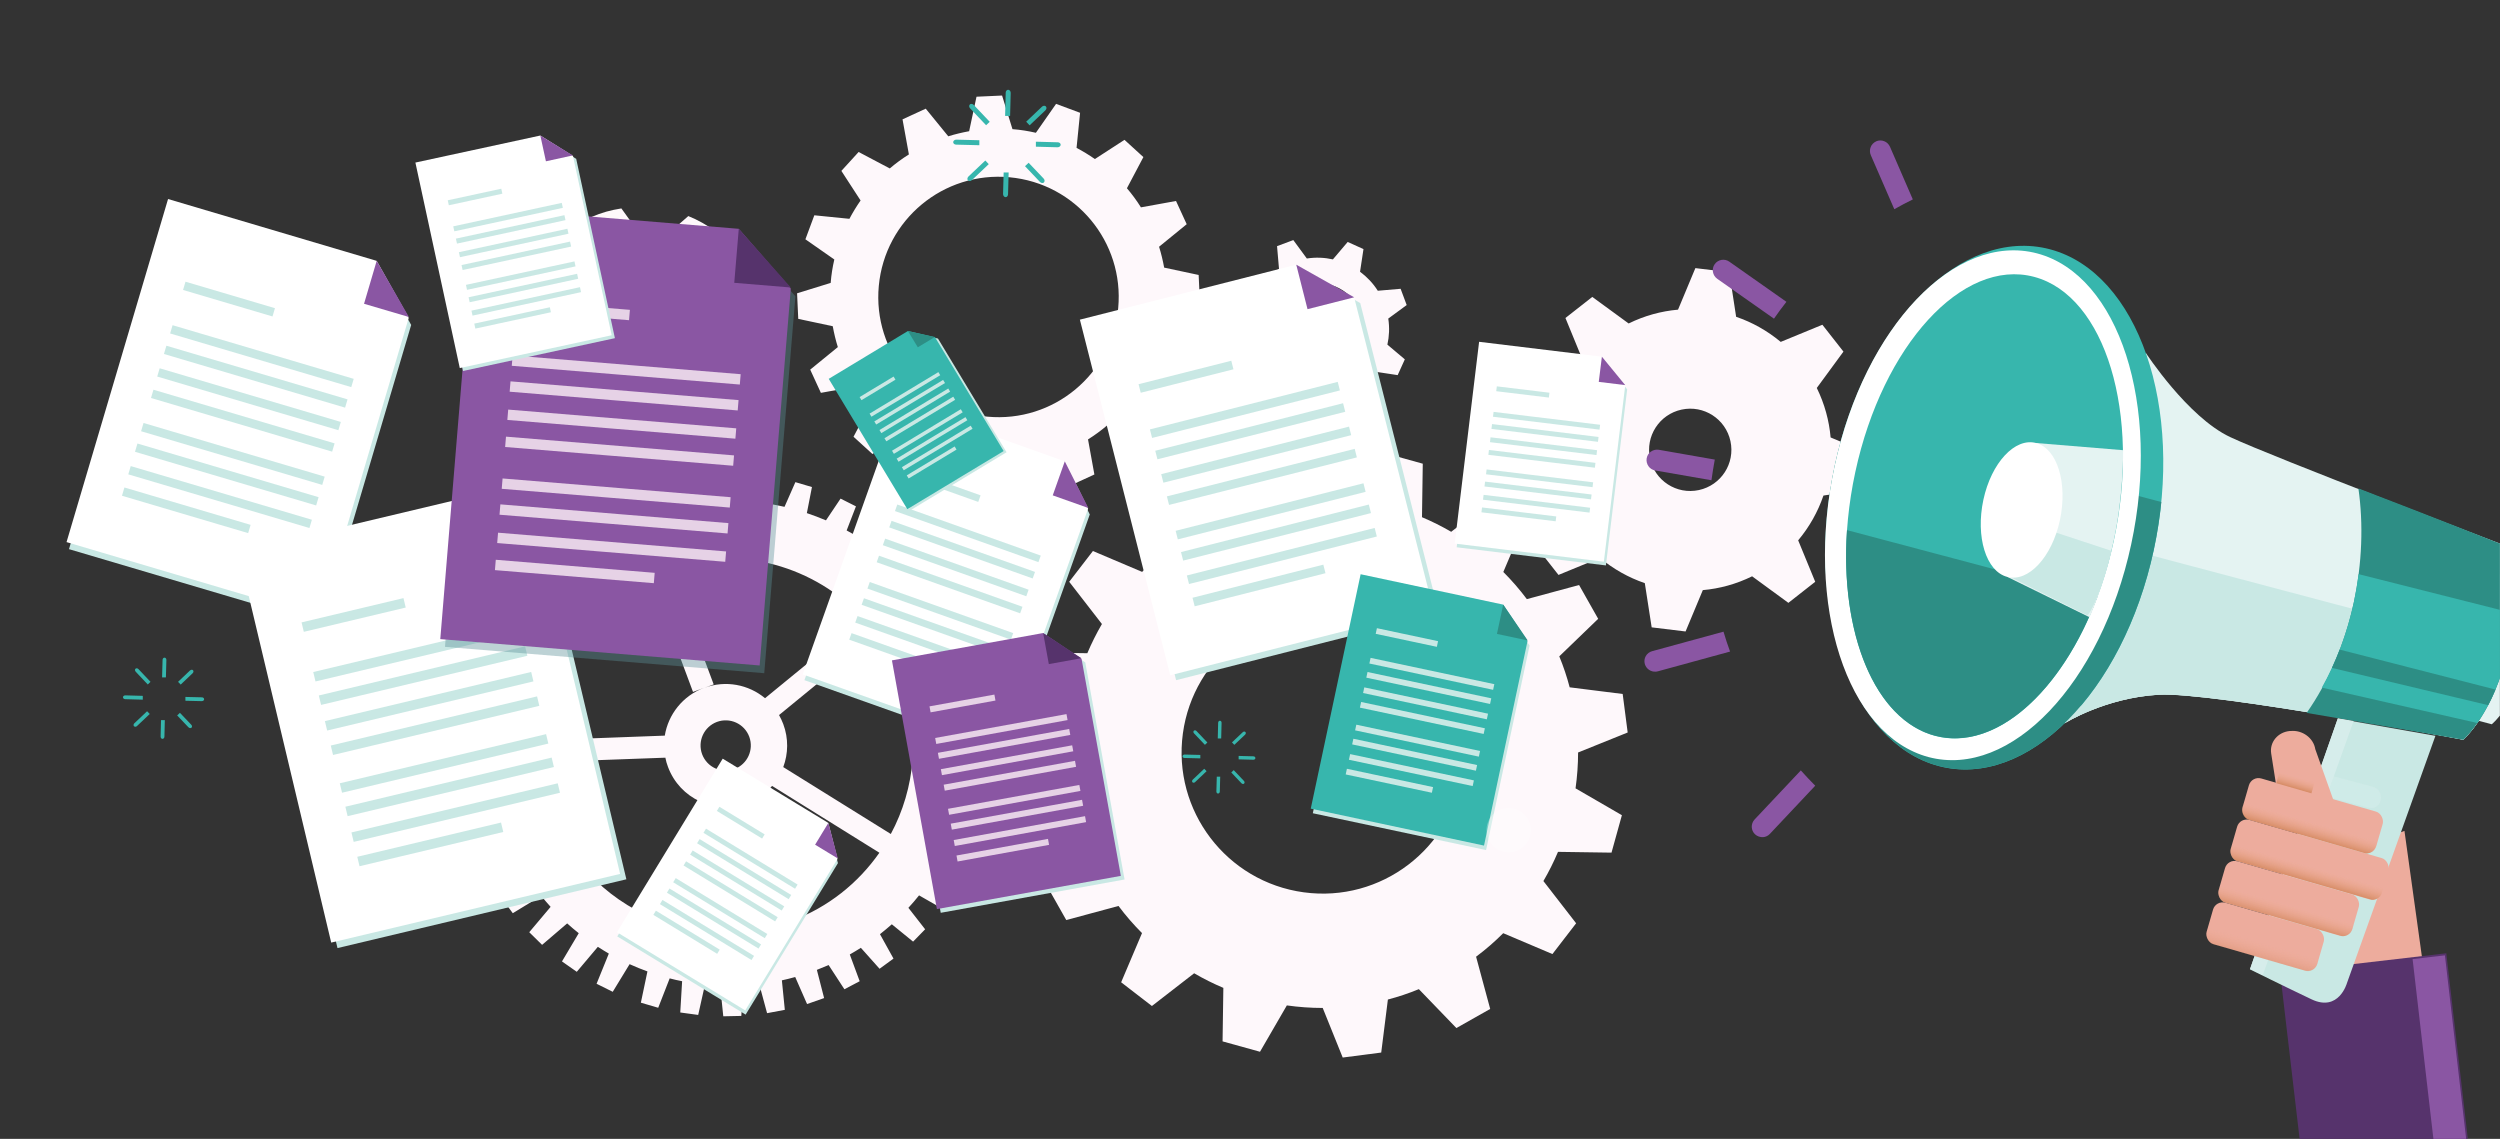 <svg xmlns="http://www.w3.org/2000/svg" xmlns:xlink="http://www.w3.org/1999/xlink" viewBox="0 0 2551.2 1162.2"><rect x="0" y="0" width="2551.2" height="1162.2" fill="#333333" stroke="none"/><defs><style>      .cls-1 {        fill: none;      }      .cls-2 {        fill: #e97e24;      }      .cls-3 {        fill: url(#Dégradé_sans_nom_7);      }      .cls-4 {        fill: url(#Dégradé_sans_nom_8);      }      .cls-5 {        fill: #5b8e97;        opacity: .4;      }      .cls-6 {        fill: #2d8e85;      }      .cls-7 {        fill: #edac9d;      }      .cls-8 {        fill: #d6edeb;      }      .cls-9 {        clip-path: url(#clippath-1);      }      .cls-10 {        clip-path: url(#clippath-3);      }      .cls-11 {        clip-path: url(#clippath-4);      }      .cls-12 {        clip-path: url(#clippath-2);      }      .cls-13 {        clip-path: url(#clippath-5);      }      .cls-14 {        fill: #8a56a3;      }      .cls-15 {        fill: #e6d2e6;      }      .cls-16 {        fill: #c9e8e4;      }      .cls-17 {        fill: #fff;      }      .cls-18 {        opacity: .6;      }      .cls-19 {        opacity: .5;      }      .cls-20 {        opacity: .3;      }      .cls-21 {        fill: #e4f3f2;      }      .cls-22 {        fill: #fef8fb;      }      .cls-23 {        fill: #d9eff2;      }      .cls-24 {        fill: url(#Dégradé_sans_nom_13);      }      .cls-25 {        fill: url(#Dégradé_sans_nom_10);      }      .cls-26 {        fill: url(#Dégradé_sans_nom_12);      }      .cls-27 {        fill: url(#Dégradé_sans_nom_11);      }      .cls-28 {        fill: url(#Dégradé_sans_nom_35);      }      .cls-29 {        fill: #56336c;      }      .cls-30 {        fill: #37b6ad;      }      .cls-31 {        clip-path: url(#clippath);      }    </style><clipPath id="clippath"><rect class="cls-1" x="-.9" y="1.1" width="2552" height="1162.4"></rect></clipPath><linearGradient id="D&#xE9;grad&#xE9;_sans_nom_35" data-name="D&#xE9;grad&#xE9; sans nom 35" x1="-1945.2" y1="574.4" x2="-1945.2" y2="552.2" gradientTransform="translate(4274.5 347.7) rotate(0)" gradientUnits="userSpaceOnUse"><stop offset="0" stop-color="#bf6b2c"></stop><stop offset=".7" stop-color="#eca77b" stop-opacity="0"></stop></linearGradient><clipPath id="clippath-1"><path class="cls-1" d="M2362.7,764.5l23,64.6c1.8,11.4-20.1,17.8-32.3,19h-.9c-12.1,1.3-23.5-7.1-25.3-18.5l-9.5-60.7c-1.8-11.4,6.7-21.7,18.8-22.9h.9c12.1-1.3,23.5,7.1,25.3,18.5Z"></path></clipPath><linearGradient id="D&#xE9;grad&#xE9;_sans_nom_12" data-name="D&#xE9;grad&#xE9; sans nom 12" x1="3010.3" y1="4204.3" x2="3010.3" y2="4185.4" gradientTransform="translate(-653.7 -3381.2)" gradientUnits="userSpaceOnUse"><stop offset="0" stop-color="#bf6b2c" stop-opacity=".8"></stop><stop offset=".7" stop-color="#eca77b" stop-opacity="0"></stop></linearGradient><clipPath id="clippath-2"><rect class="cls-1" x="2287.8" y="811.7" width="142.1" height="44" rx="10.2" ry="10.2" transform="translate(324.5 -622.6) rotate(16.1)"></rect></clipPath><linearGradient id="D&#xE9;grad&#xE9;_sans_nom_11" data-name="D&#xE9;grad&#xE9; sans nom 11" x1="5594.7" y1="-421.5" x2="5594.7" y2="-443.5" gradientTransform="translate(-3193.8 1276.5)" gradientUnits="userSpaceOnUse"><stop offset="0" stop-color="#bf6b2c" stop-opacity=".8"></stop><stop offset=".7" stop-color="#eca77b" stop-opacity="0"></stop></linearGradient><clipPath id="clippath-3"><rect class="cls-1" x="2275.6" y="856.4" width="160.7" height="44" rx="10.2" ry="10.2" transform="translate(336.9 -620) rotate(16.1)"></rect></clipPath><linearGradient id="D&#xE9;grad&#xE9;_sans_nom_10" data-name="D&#xE9;grad&#xE9; sans nom 10" x1="5604.4" y1="-377.7" x2="5604.4" y2="-399.7" gradientTransform="translate(-3206.4 1277.5)" gradientUnits="userSpaceOnUse"><stop offset="0" stop-color="#bf6b2c" stop-opacity=".8"></stop><stop offset=".7" stop-color="#eca77b" stop-opacity="0"></stop></linearGradient><clipPath id="clippath-4"><rect class="cls-1" x="2263.7" y="896.1" width="142.1" height="44" rx="10.2" ry="10.2" transform="translate(347 -612.6) rotate(16.1)"></rect></clipPath><linearGradient id="D&#xE9;grad&#xE9;_sans_nom_8" data-name="D&#xE9;grad&#xE9; sans nom 8" x1="5595" y1="-333.7" x2="5595" y2="-355.7" gradientTransform="translate(-3218.2 1273.1)" gradientUnits="userSpaceOnUse"><stop offset="0" stop-color="#bf6b2c" stop-opacity=".8"></stop><stop offset=".7" stop-color="#eca77b" stop-opacity="0"></stop></linearGradient><clipPath id="clippath-5"><rect class="cls-1" x="2251.9" y="935.2" width="117.6" height="44" rx="10.2" ry="10.2" transform="translate(357 -604.4) rotate(16.1)"></rect></clipPath><linearGradient id="D&#xE9;grad&#xE9;_sans_nom_7" data-name="D&#xE9;grad&#xE9; sans nom 7" x1="5582.7" y1="-289.4" x2="5582.7" y2="-311.4" gradientTransform="translate(-3230.1 1268)" gradientUnits="userSpaceOnUse"><stop offset="0" stop-color="#bf6b2c" stop-opacity=".7"></stop><stop offset=".7" stop-color="#eca77b" stop-opacity="0"></stop></linearGradient><linearGradient id="D&#xE9;grad&#xE9;_sans_nom_13" data-name="D&#xE9;grad&#xE9; sans nom 13" x1="5568.6" y1="-465" x2="5568.6" y2="-482.3" gradientTransform="translate(-3181.4 1270.9)" gradientUnits="userSpaceOnUse"><stop offset="0" stop-color="#bf6b2c" stop-opacity=".5"></stop><stop offset=".7" stop-color="#eca77b" stop-opacity="0"></stop></linearGradient></defs><g><g id="Calque_1"><g class="cls-31"><g><path class="cls-22" d="M497.4,754.4l-33.7,3.4.4,18.4,34,2.1c.4,5.1,1,10.2,1.7,15.3l-32.9,8.9,3.4,18.1,34.1-3.4c1,4.2,2.1,8.3,3.4,12.5l-31.4,13.8,6.1,17.4,33.3-8.6c1.5,3.7,3,7.3,4.7,10.8l-28.9,18.2,8.6,16.3,31.5-13.3c2.1,3.6,4.3,7.1,6.5,10.5l-25.8,22.3,10.9,14.8,29-17.7c3.1,3.8,6.3,7.6,9.6,11.2l-21.8,25.9,13.1,12.9,25.6-21.9c3.8,3.5,7.8,6.8,11.8,10l-17.1,28.8,15.1,10.6,21.5-25.5c3.7,2.4,7.4,4.7,11.2,6.9l-12.5,30.8,16.5,8.2,17.2-28.2c6,2.7,12,5.2,18.2,7.4l-6.7,31.9,17.7,5.2,11.7-30c4.2,1.1,8.4,2.1,12.7,2.9l-1.9,31.9,18.3,2.5,6.9-30.9c5.1.5,10.3.9,15.5,1.1l3.2,31.2,18.4-.4,1.9-30.9c5.4-.3,10.9-.8,16.4-1.5l8,29.6,18.1-3.4-3-30.1c4.5-1,9.1-2.1,13.6-3.4l12.1,27.6,17.4-6.1-7.4-28.8c4.1-1.6,8-3.2,12-4.9l16.1,24.7,15.6-8.2-10.1-27.3c3.8-2.2,7.6-4.4,11.3-6.8l19.1,21.4,14.2-10.4-13.8-24.9c4.1-3.3,8.2-6.6,12.1-10.1l21.7,17.7,12.3-12.6-17.1-21.9c3.8-4.1,7.4-8.3,10.9-12.7l23.8,13.6,10.2-14.4-20-18.4c2.6-4,5.1-8,7.5-12.1l25.1,9.7,7.9-15.7-22.2-14.9c2.9-6.4,5.6-13,8-19.6l25.9,5,5-16.9-24-10.5c1.2-4.6,2.2-9.2,3.1-13.9l25.9,1.1,2.4-17.4-24.9-6.7c.5-5.5.9-11.1,1.1-16.7l25.4-3-.4-17.6-25.4-2.7c-.4-5.8-1-11.6-1.8-17.4l24.4-7-3.2-17.3-25.4,1.4c-1.1-4.8-2.4-9.6-3.8-14.3l23-10.6-5.8-16.6-24.8,5.2c-1.8-4.4-3.6-8.6-5.6-12.8l21.3-13.9-8.2-15.6-23.9,8.9c-2.5-4.2-5-8.2-7.7-12.2l19-16.9-10.4-14.2-22.4,12.4c-3.5-4.3-7.2-8.5-11-12.6l16.2-19.9-12.5-12.3-20.4,16c-4.4-3.8-8.8-7.5-13.4-11l13-22.6-14.4-10.2-17.9,19.5c-4.1-2.6-8.3-5-12.6-7.3l9.5-24.6-15.7-7.9-14.9,22.2c-6.4-2.7-12.9-5.2-19.5-7.4l5.2-26.6-16.9-5-11.1,25.2c-4.4-1-8.9-1.9-13.4-2.7l1.2-27.6-17.4-2.4-7.3,27.1c-5.2-.4-10.5-.6-15.8-.6l-3.3-28-17.6.4-3,28.6c-5.4.5-10.8,1.1-16.1,2l-8-27.8-17.3,3.2,1.7,29.5c-4.3,1.1-8.7,2.4-13,3.7l-12.3-26.9-16.6,5.8,6.2,29.5c-3.9,1.7-7.7,3.4-11.4,5.2l-16.1-25.6-16.3,8.6,11.9,28.2c-3.8,2.3-7.6,4.8-11.3,7.3l-20.2-23.3-14.8,10.9,16.3,26.7c-4,3.4-7.8,6.8-11.6,10.4l-24.1-20.3-12.9,13.1,20.8,24.3c-3.5,4.1-6.9,8.2-10.1,12.5l-27.7-16.5-10.6,15.1,24.9,21c-2.4,3.8-4.6,7.7-6.7,11.6l-30.3-12.3-8.2,16.5,28.2,17.3c-2.5,5.9-4.8,12-6.9,18.1l-32.6-6.9-5.2,17.7,31.3,12.2c-.9,4.1-1.8,8.2-2.5,12.3l-33.6-1.9-2.5,18.3,33,7.4c-.4,4.9-.7,9.8-.8,14.8ZM662.5,586.1l44.7,120,11.3-4.2c-21.9,8.2-36.6,27.3-40.1,48.8l-129.2,4.8c2-71.8,44.6-138.8,113.3-169.4ZM880.7,630.6l-100,81.9c-16.7-13.9-40.2-18.7-62.1-10.5l9.7-3.6-44.8-120.1c72-22.5,148.3-.2,197.2,52.4ZM716.5,769.7c-4.9-13.3,1.8-28,15.1-33,13.3-4.9,28,1.8,33,15.1,4.9,13.3-1.8,28-15.1,33-13.3,4.9-28-1.8-33-15.1ZM909.1,851.1l-109.8-68.3c5.1-13.7,5.5-29.2,0-43.9-1.2-3.2-2.7-6.3-4.3-9.2l99.9-81.8c10.1,13.8,18.5,29.3,24.8,46.2,20,53.6,14.4,110.4-10.7,157.1ZM698.6,947.4l37.1-124c8.8.7,17.9-.5,26.8-3.8,10.2-3.8,18.8-9.9,25.4-17.6l109.5,68.2c-21.5,30.8-52.2,55.7-90.1,69.8-36.1,13.5-73.7,15.3-108.7,7.4ZM550,777.9l129-4.7c.6,3.2,1.5,6.4,2.7,9.5,6,16.1,17.9,28.3,32.3,35l-36.9,123.5c-51.6-18.2-95.1-58.3-115.8-113.6-6.1-16.4-9.8-33-11.3-49.6Z"></path><path class="cls-22" d="M1272.4,347l-18.7,13.7,6.2,16.6,23.1-2c4.9,7.6,11.1,14.2,18.3,19.5l-3.5,22.9,16.1,7.3,15-17.8c8.5,1.9,17.4,2.2,26.5.9l13.8,18.8,16.6-6.2-2-23.2c7.6-4.9,14.2-11,19.4-18.2l23.1,3.5,7.3-16.1-17.8-15c1.9-8.5,2.3-17.5.9-26.6l18.8-13.8-6.2-16.6-23.3,2c-4.8-7.6-11-14.1-18.1-19.4l3.5-23.1-16.1-7.3-15.1,17.8c-8.5-1.9-17.5-2.3-26.6-.9l-13.8-18.8-16.6,6.2,2,23.2c-7.6,4.9-14.2,11-19.4,18.2l-23-3.5-7.3,16.1,17.8,15c-1.9,8.5-2.3,17.6-.9,26.7ZM1297.3,331.7c2.4-26.1,25.5-45.2,51.6-42.8,26.1,2.4,45.2,25.5,42.8,51.6-2.4,26.1-25.5,45.2-51.6,42.8-26.1-2.4-45.2-25.5-42.8-51.6Z"></path><path class="cls-22" d="M849.8,332.9c1.3,7.1,3,14.3,5.2,21.3l-28.2,23,10.9,23.7,35.8-6.5c4.3,6.9,9.1,13.4,14.3,19.5l-16.8,31.8,19.3,17.6,30.2-19.6c6,4.2,12.3,8,18.7,11.4l-3.6,35.8,24.5,9.1,20.6-29.5c7.8,1.8,15.8,3,23.9,3.7l10.6,34.3,26.1-1.2,7.5-35.2c7.1-1.3,14.3-3,21.3-5.2l23,28.2,23.7-10.9-6.5-35.8c6.9-4.3,13.4-9.1,19.5-14.3l31.8,16.8,17.6-19.3-19.6-30.2c4.2-6,8-12.3,11.4-18.7l35.8,3.6,9.1-24.5-29.5-20.6c1.8-7.8,3-15.8,3.7-23.9l34.3-10.6-1.2-26.1-35.2-7.5c-1.3-7.1-3-14.3-5.2-21.3l28.2-23-10.9-23.7-35.8,6.5c-4.3-6.9-9.1-13.4-14.3-19.5l16.8-31.8-19.3-17.6-30.2,19.6c-6-4.2-12.3-8-18.7-11.4l3.6-35.8-24.5-9.1-20.6,29.5c-7.8-1.8-15.8-3.1-23.9-3.7l-10.6-34.3-26.1,1.2-7.5,35.2c-7.1,1.3-14.3,3-21.3,5.2l-23-28.2-23.7,10.9,6.5,35.8c-6.9,4.3-13.4,9.1-19.5,14.3l-31.8-16.8-17.6,19.3,19.6,30.2c-4.2,6-8,12.3-11.4,18.7l-35.8-3.6-9.1,24.5,29.5,20.6c-1.8,7.8-3.1,15.8-3.7,23.9l-34.3,10.6,1.2,26.1,35.2,7.5ZM896.8,291.7c6.3-67.5,66-117.1,133.5-110.8,67.5,6.3,117.1,66,110.8,133.5-6.3,67.5-66,117.1-133.5,110.8-67.5-6.3-117.1-66-110.8-133.5Z"></path><path class="cls-22" d="M550.5,264.1c-6.2,8.5-11.3,17.7-15.2,27.4l18.3,20.8c-2.7,10-4,20.5-3.6,31.1l-22.5,16.1c.8,5.1,1.9,10.2,3.3,15.3,1.4,5.1,3.2,10,5.2,14.8l27.7,1.7c5.3,9.3,11.9,17.5,19.5,24.6l-4.5,27.4c8.5,6.1,17.7,11.2,27.4,15.1l20.9-18.3c10,2.7,20.4,4,31.2,3.6l16,22.6c5.2-.9,10.3-1.9,15.4-3.4,5-1.5,10.1-3.3,14.7-5.3l1.8-27.7c9.3-5.3,17.5-11.9,24.5-19.5l27.5,4.4c6.1-8.5,11.2-17.7,15.2-27.3l-18.4-20.9c2.6-9.9,3.9-20.4,3.5-31.1l22.6-16.1c-.8-5.1-1.9-10.2-3.3-15.3-1.5-5-3.3-10-5.3-14.7l-27.7-1.8c-5.3-9.2-12-17.4-19.5-24.5l4.6-27.4c-8.6-6.1-17.7-11.3-27.4-15.2l-20.9,18.3c-9.9-2.6-20.4-3.9-31.2-3.6l-16.2-22.5c-5.1.8-10.3,1.9-15.4,3.3-5.1,1.5-10,3.2-14.8,5.3l-1.7,27.7c-9.3,5.3-17.5,11.9-24.6,19.5l-27.3-4.6ZM603.1,278.1c34-28.3,84.5-23.7,112.8,10.3,28.3,34,23.7,84.5-10.3,112.8-34,28.3-84.5,23.7-112.8-10.3-28.3-34-23.7-84.5,10.3-112.8Z"></path><g><path class="cls-22" d="M1097.7,834.5c2.8,10.7,6.3,21.2,10.6,31.6l-39.7,38.3,19.5,34.5,53.3-14.4c7.4,9.9,15.5,19.2,24,27.7l-21.3,50.2,31.4,24.2,43.1-33.4c9.6,5.6,19.6,10.6,29.8,14.9l-.8,54.6,38.2,10.6,27.4-47.3c12.1,1.7,24.3,2.6,36.6,2.6l20.4,50.6,39.3-5.1,6.8-54.1c10.7-2.8,21.2-6.3,31.6-10.6l38.3,39.7,34.5-19.5-14.4-53.3c9.9-7.4,19.2-15.5,27.7-24l50.2,21.3,24.2-31.4-33.4-43.1c5.6-9.6,10.6-19.6,14.9-29.8l54.6.8,10.6-38.2-47.3-27.4c1.7-12.1,2.6-24.3,2.6-36.6l50.6-20.4-5.1-39.3-54.1-6.8c-2.8-10.7-6.3-21.2-10.6-31.6l39.7-38.3-19.5-34.5-53.3,14.4c-7.4-9.9-15.5-19.2-24-27.7l21.3-50.2-31.4-24.2-43.1,33.4c-9.6-5.6-19.6-10.6-29.8-14.9l.8-54.6-38.2-10.6-27.4,47.3c-12.1-1.7-24.3-2.6-36.6-2.6l-20.4-50.6-39.3,5.1-6.8,54.1c-10.7,2.8-21.2,6.3-31.6,10.6l-38.3-39.7-34.5,19.5,14.4,53.3c-9.9,7.4-19.2,15.5-27.7,24l-50.2-21.3-24.2,31.4,33.4,43.1c-5.6,9.6-10.6,19.6-14.9,29.8l-54.6-.8-10.6,38.2,47.3,27.4c-1.7,12.1-2.6,24.3-2.6,36.6l-50.6,20.4,5.1,39.3,54.1,6.8ZM1219.8,697.9c38.7-71.8,128.2-98.7,200.1-60,71.8,38.7,98.7,128.2,60,200.1-38.7,71.8-128.2,98.7-200.1,60-71.8-38.7-98.7-128.2-60-200.1Z"></path><path class="cls-22" d="M1166.1,743c-13.8,101.5,57.3,194.9,158.8,208.7,101.5,13.8,194.9-57.3,208.7-158.8,13.8-101.5-57.3-194.9-158.8-208.7-101.5-13.8-194.9,57.3-208.7,158.8ZM1207.1,748.5c10.7-78.8,83.3-134.1,162.1-123.4,78.8,10.7,134.1,83.3,123.4,162.1-10.7,78.8-83.3,134.1-162.1,123.4-78.8-10.7-134.1-83.3-123.4-162.1Z"></path></g><g><path class="cls-22" d="M1595.9,522.4l-27,36.9,21.5,27.4,42.3-17.4c13.7,11.4,29.2,20.1,45.8,25.8l7,45.1,34.6,4.2,17.6-42.2c17-1.5,34.1-6.1,50.3-14.1l37,27.1,27.4-21.5-17.4-42.3c11.4-13.6,20.1-29.1,25.8-45.7l45.4-7,4.2-34.6-42.3-17.7c-1.5-17.1-6.1-34.2-14.1-50.5l27.2-37.1-21.5-27.4-42.5,17.5c-13.6-11.3-29-20-45.5-25.6l-7-45.5-34.6-4.2-17.7,42.4c-17.1,1.5-34.1,6.1-50.4,14.1l-37.1-27.1-27.4,21.5,17.4,42.4c-11.4,13.6-20.1,29.1-25.7,45.6l-45.3,7-4.2,34.6,42.2,17.6c1.5,17.2,6.1,34.3,14.2,50.7ZM1683.8,467.9c-4.9-22.7,9.5-45,32.2-49.9,22.7-4.9,45,9.5,49.9,32.2,4.9,22.7-9.5,45-32.2,49.9-22.7,4.9-45-9.5-49.9-32.2Z"></path><path class="cls-22" d="M1630.5,446.2c-7.1,52.1,29.5,100.2,81.6,107.2,52.1,7.1,100.2-29.5,107.2-81.6,7.1-52.1-29.5-100.2-81.6-107.2-52.1-7.1-100.2,29.5-107.2,81.6ZM1681.5,453.1c3.3-24,25.3-40.8,49.3-37.5,24,3.3,40.8,25.3,37.5,49.3-3.3,24-25.3,40.8-49.3,37.5-24-3.3-40.8-25.3-37.5-49.3Z"></path></g></g><g><g><g><polygon class="cls-16" points="329.2 637 70.4 560.4 174 210.3 386.9 273.3 419.6 331.6 329.2 637"></polygon><polygon class="cls-17" points="326.7 629.9 67.9 553.2 171.5 203.1 384.4 266.2 417.1 324.4 326.7 629.9"></polygon><g><rect class="cls-16" x="170.9" y="359" width="192.8" height="8.8" transform="translate(114.2 -60.9) rotate(16.5)"></rect><rect class="cls-16" x="164.6" y="380" width="192.8" height="8.8" transform="translate(119.9 -58.3) rotate(16.5)"></rect><rect class="cls-16" x="157.8" y="403" width="192.8" height="8.8" transform="translate(126.1 -55.4) rotate(16.5)"></rect><rect class="cls-16" x="151.4" y="424.9" width="192.8" height="8.8" transform="translate(132.1 -52.7) rotate(16.5)"></rect></g><g><rect class="cls-16" x="141.3" y="458.8" width="192.8" height="8.8" transform="translate(141.3 -48.4) rotate(16.5)"></rect><rect class="cls-16" x="135.1" y="479.8" width="192.8" height="8.8" transform="translate(147 -45.8) rotate(16.5)"></rect><rect class="cls-16" x="128.3" y="502.8" width="192.8" height="8.8" transform="translate(153.2 -42.9) rotate(16.5)"></rect><rect class="cls-16" x="123" y="516.4" width="134.3" height="8.8" transform="translate(155.7 -32.6) rotate(16.5)"></rect></g></g><polygon class="cls-14" points="417.3 323.5 371.5 310 384.4 266.2 417.3 323.5"></polygon></g><rect class="cls-16" x="186.1" y="300.8" width="95.2" height="8.8" transform="translate(96.3 -53.8) rotate(16.5)"></rect></g><g><g><g><polygon class="cls-16" points="639.2 897.3 344.4 967.5 249.5 568.7 492.1 511 556.4 549.4 639.2 897.3"></polygon><polygon class="cls-17" points="632.8 891.8 338 961.9 243.1 563.1 485.6 505.4 550 543.8 632.8 891.8"></polygon><g><rect class="cls-16" x="317.7" y="660.7" width="216.4" height="9.9" transform="translate(-142.5 116.7) rotate(-13.4)"></rect><rect class="cls-16" x="323.4" y="684.6" width="216.4" height="9.9" transform="translate(-147.9 118.7) rotate(-13.4)"></rect><rect class="cls-16" x="329.6" y="710.8" width="216.4" height="9.9" transform="translate(-153.8 120.8) rotate(-13.4)"></rect><rect class="cls-16" x="335.6" y="735.7" width="216.4" height="9.9" transform="translate(-159.4 122.9) rotate(-13.4)"></rect></g><g><rect class="cls-16" x="344.8" y="774.3" width="216.4" height="9.9" transform="translate(-168.1 126) rotate(-13.4)"></rect><rect class="cls-16" x="350.5" y="798.2" width="216.4" height="9.9" transform="translate(-173.5 128) rotate(-13.4)"></rect><rect class="cls-16" x="356.7" y="824.4" width="216.4" height="9.9" transform="translate(-179.4 130.2) rotate(-13.4)"></rect><rect class="cls-16" x="363.5" y="856.9" width="150.8" height="9.9" transform="translate(-187.6 125) rotate(-13.4)"></rect></g></g><polygon class="cls-2" points="549.7 542.8 497.5 555.3 485.6 505.4 549.7 542.8"></polygon></g><rect class="cls-16" x="307.3" y="622.7" width="106.9" height="9.9" transform="translate(-135.5 100.6) rotate(-13.4)"></rect></g><g><polygon class="cls-5" points="779.9 687 454.1 660.1 490.5 219.3 758.6 241.4 811.7 302.4 779.9 687"></polygon><polygon class="cls-14" points="775.2 679.1 449.3 652.2 485.7 211.4 753.9 233.5 807 294.5 775.2 679.1"></polygon><g><rect class="cls-15" x="522.1" y="372.5" width="233.5" height="10.6" transform="translate(33.3 -51.3) rotate(4.7)"></rect><rect class="cls-15" x="520" y="398.9" width="233.5" height="10.6" transform="translate(35.4 -51) rotate(4.7)"></rect><rect class="cls-15" x="517.6" y="427.8" width="233.5" height="10.6" transform="translate(37.8 -50.8) rotate(4.7)"></rect><rect class="cls-15" x="515.3" y="455.4" width="233.5" height="10.6" transform="translate(40.1 -50.5) rotate(4.7)"></rect></g><g><rect class="cls-15" x="511.8" y="498" width="233.5" height="10.6" transform="translate(43.6 -50) rotate(4.7)"></rect><rect class="cls-15" x="509.6" y="524.5" width="233.5" height="10.6" transform="translate(45.7 -49.8) rotate(4.7)"></rect><rect class="cls-15" x="507.2" y="553.4" width="233.5" height="10.6" transform="translate(48.1 -49.5) rotate(4.7)"></rect><rect class="cls-15" x="505" y="578.1" width="162.7" height="10.6" transform="translate(50 -46.3) rotate(4.7)"></rect></g><polygon class="cls-29" points="807 293.4 749.3 288.6 753.9 233.5 807 293.4"></polygon><rect class="cls-15" x="527.1" y="311.7" width="115.3" height="10.6" transform="translate(28.1 -47.1) rotate(4.7)"></rect></g><g><g><g><polygon class="cls-16" points="760.9 1035.4 629.9 955.6 737.9 778.5 845.6 844.1 855.1 880.8 760.9 1035.4"></polygon><polygon class="cls-17" points="760.5 1031.1 629.6 951.3 737.5 774.2 845.3 839.8 854.7 876.5 760.5 1031.1"></polygon><g><rect class="cls-16" x="712" y="873.6" width="109.5" height="5" transform="translate(567.9 -271) rotate(31.4)"></rect><rect class="cls-16" x="705.5" y="884.3" width="109.5" height="5" transform="translate(572.5 -266.1) rotate(31.4)"></rect><rect class="cls-16" x="698.4" y="895.9" width="109.5" height="5" transform="translate(577.5 -260.7) rotate(31.4)"></rect><rect class="cls-16" x="691.7" y="907" width="109.5" height="5" transform="translate(582.3 -255.6) rotate(31.4)"></rect></g><g><rect class="cls-16" x="681.2" y="924.1" width="109.5" height="5" transform="translate(589.6 -247.6) rotate(31.4)"></rect><rect class="cls-16" x="674.8" y="934.7" width="109.5" height="5" transform="translate(594.2 -242.7) rotate(31.4)"></rect><rect class="cls-16" x="667.7" y="946.4" width="109.5" height="5" transform="translate(599.2 -237.3) rotate(31.4)"></rect><rect class="cls-16" x="663.3" y="948.8" width="76.3" height="5" transform="translate(597.5 -226.1) rotate(31.4)"></rect></g></g><polygon class="cls-14" points="855 876.1 831.8 862 845.3 839.8 855 876.1"></polygon></g><rect class="cls-16" x="729.8" y="836.8" width="54.1" height="5" transform="translate(547.2 -271.2) rotate(31.4)"></rect></g><g><g><g><polygon class="cls-16" points="1026 767 820.9 694.1 919.6 416.7 1088.3 476.7 1112.1 525 1026 767"></polygon><polygon class="cls-17" points="1024.3 761.1 819.2 688.2 917.9 410.8 1086.6 470.8 1110.4 519.1 1024.3 761.1"></polygon><g><rect class="cls-16" x="910.3" y="540.4" width="155.4" height="7.1" transform="translate(239.4 -299.6) rotate(19.6)"></rect><rect class="cls-16" x="904.4" y="557.1" width="155.4" height="7.1" transform="translate(244.7 -296.7) rotate(19.6)"></rect><rect class="cls-16" x="897.9" y="575.3" width="155.4" height="7.1" transform="translate(250.4 -293.5) rotate(19.6)"></rect><rect class="cls-16" x="891.7" y="592.7" width="155.4" height="7.1" transform="translate(255.8 -290.4) rotate(19.6)"></rect></g><g><rect class="cls-16" x="882.2" y="619.5" width="155.4" height="7.1" transform="translate(264.3 -285.6) rotate(19.6)"></rect><rect class="cls-16" x="876.3" y="636.1" width="155.4" height="7.1" transform="translate(269.5 -282.7) rotate(19.6)"></rect><rect class="cls-16" x="869.8" y="654.3" width="155.4" height="7.1" transform="translate(275.2 -279.5) rotate(19.6)"></rect><rect class="cls-16" x="865" y="663.8" width="108.3" height="7.1" transform="translate(276.8 -269.4) rotate(19.6)"></rect></g></g><polygon class="cls-14" points="1110.6 518.4 1074.3 505.5 1086.6 470.8 1110.6 518.4"></polygon></g><rect class="cls-16" x="925.2" y="492.1" width="76.8" height="7.1" transform="translate(221.8 -294.2) rotate(19.6)"></rect></g><g><g><g><polygon class="cls-16" points="1468.5 626 1200.2 694.1 1108 331.2 1328.8 275.1 1388.1 309.3 1468.5 626"></polygon><polygon class="cls-17" points="1462.5 621 1194.2 689.1 1102 326.2 1322.8 270.1 1382.1 304.3 1462.5 621"></polygon><g><rect class="cls-16" x="1171.6" y="412.8" width="197.7" height="9" transform="translate(-63.6 325.4) rotate(-14.2)"></rect><rect class="cls-16" x="1177.1" y="434.5" width="197.7" height="9" transform="translate(-68.8 327.5) rotate(-14.2)"></rect><rect class="cls-16" x="1183.2" y="458.4" width="197.7" height="9" transform="translate(-74.5 329.7) rotate(-14.2)"></rect><rect class="cls-16" x="1189" y="481.1" width="197.7" height="9" transform="translate(-79.9 331.8) rotate(-14.2)"></rect></g><g><rect class="cls-16" x="1197.9" y="516.2" width="197.7" height="9" transform="translate(-88.2 335.1) rotate(-14.2)"></rect><rect class="cls-16" x="1203.4" y="537.9" width="197.7" height="9" transform="translate(-93.4 337.1) rotate(-14.2)"></rect><rect class="cls-16" x="1209.4" y="561.8" width="197.7" height="9" transform="translate(-99.1 339.3) rotate(-14.2)"></rect><rect class="cls-16" x="1216.1" y="591.9" width="137.7" height="9" transform="translate(-107.2 334.5) rotate(-14.2)"></rect></g></g><polygon class="cls-14" points="1381.9 303.4 1334.3 315.5 1322.8 270.1 1381.9 303.4"></polygon></g><rect class="cls-16" x="1161.6" y="379" width="97.6" height="9" transform="translate(-57.2 309.6) rotate(-14.2)"></rect></g><g><g><g><polygon class="cls-16" points="1027.2 461.5 928.9 520.8 848.6 387.9 929.5 339.1 957.2 345.5 1027.2 461.5"></polygon><polygon class="cls-30" points="1024.2 460.3 925.9 519.6 845.7 386.6 926.5 337.8 954.2 344.2 1024.2 460.3"></polygon><g><rect class="cls-16" x="882.5" y="400.6" width="82" height="3.7" transform="translate(-75.2 534.9) rotate(-31.1)"></rect><rect class="cls-16" x="887.3" y="408.6" width="82" height="3.7" transform="translate(-78.6 538.5) rotate(-31.1)"></rect><rect class="cls-16" x="892.5" y="417.3" width="82" height="3.7" transform="translate(-82.3 542.5) rotate(-31.1)"></rect><rect class="cls-16" x="897.6" y="425.7" width="82" height="3.7" transform="translate(-85.9 546.3) rotate(-31.1)"></rect></g><g><rect class="cls-16" x="905.3" y="438.5" width="82" height="3.7" transform="translate(-91.4 552.1) rotate(-31.1)"></rect><rect class="cls-16" x="910.1" y="446.5" width="82" height="3.7" transform="translate(-94.9 555.8) rotate(-31.1)"></rect><rect class="cls-16" x="915.4" y="455.2" width="82" height="3.7" transform="translate(-98.6 559.8) rotate(-31.1)"></rect><rect class="cls-16" x="922.2" y="470" width="57.1" height="3.7" transform="translate(-107.1 559) rotate(-31.1)"></rect></g></g><polygon class="cls-6" points="954 343.9 936.6 354.4 926.5 337.8 954 343.9"></polygon></g><rect class="cls-16" x="875.3" y="394.4" width="40.5" height="3.7" transform="translate(-76 519.6) rotate(-31.1)"></rect></g><g><g><g><polygon class="cls-16" points="627.5 345.1 472.5 378.6 427.2 168.9 554.7 141.3 588 162.1 627.5 345.1"></polygon><polygon class="cls-17" points="624.2 342.1 469.2 375.6 423.9 165.9 551.4 138.3 584.7 159.1 624.2 342.1"></polygon><g><rect class="cls-16" x="461.8" y="218.9" width="113.3" height="5.2" transform="translate(-35.1 114.6) rotate(-12.2)"></rect><rect class="cls-16" x="464.5" y="231.5" width="113.3" height="5.2" transform="translate(-37.7 115.4) rotate(-12.2)"></rect><rect class="cls-16" x="467.5" y="245.3" width="113.3" height="5.2" transform="translate(-40.5 116.4) rotate(-12.2)"></rect><rect class="cls-16" x="470.3" y="258.4" width="113.3" height="5.2" transform="translate(-43.3 117.3) rotate(-12.2)"></rect></g><g><rect class="cls-16" x="474.7" y="278.7" width="113.3" height="5.2" transform="translate(-47.4 118.6) rotate(-12.2)"></rect><rect class="cls-16" x="477.4" y="291.3" width="113.3" height="5.2" transform="translate(-50 119.5) rotate(-12.2)"></rect><rect class="cls-16" x="480.4" y="305" width="113.3" height="5.2" transform="translate(-52.9 120.4) rotate(-12.2)"></rect><rect class="cls-16" x="483.6" y="321.8" width="78.9" height="5.2" transform="translate(-56.7 117.9) rotate(-12.2)"></rect></g></g><polygon class="cls-14" points="584.5 158.6 557.1 164.6 551.4 138.3 584.5 158.6"></polygon></g><rect class="cls-16" x="456.8" y="198.4" width="55.9" height="5.2" transform="translate(-31.5 107) rotate(-12.2)"></rect></g><g><g><g><polygon class="cls-16" points="1147.6 897.5 960 931.5 914 677.6 1068.4 649.7 1107.5 676 1147.6 897.5"></polygon><polygon class="cls-14" points="1143.8 893.8 956.1 927.7 910.2 673.9 1064.5 646 1103.7 672.3 1143.8 893.8"></polygon><g><rect class="cls-15" x="953.4" y="741.5" width="136.2" height="6.2" transform="translate(-116.3 194) rotate(-10.3)"></rect><rect class="cls-15" x="956.2" y="756.7" width="136.2" height="6.2" transform="translate(-119 194.7) rotate(-10.3)"></rect><rect class="cls-15" x="959.2" y="773.4" width="136.2" height="6.2" transform="translate(-121.9 195.5) rotate(-10.3)"></rect><rect class="cls-15" x="962.1" y="789.2" width="136.2" height="6.2" transform="translate(-124.7 196.3) rotate(-10.3)"></rect></g><g><rect class="cls-15" x="966.5" y="813.8" width="136.2" height="6.2" transform="translate(-129 197.5) rotate(-10.3)"></rect><rect class="cls-15" x="969.3" y="829" width="136.2" height="6.2" transform="translate(-131.7 198.2) rotate(-10.3)"></rect><rect class="cls-15" x="972.3" y="845.7" width="136.2" height="6.2" transform="translate(-134.6 199) rotate(-10.3)"></rect><rect class="cls-15" x="975.5" y="865.2" width="94.9" height="6.2" transform="translate(-138.4 196.2) rotate(-10.3)"></rect></g></g><polygon class="cls-29" points="1103.5 671.7 1070.3 677.7 1064.5 646 1103.5 671.7"></polygon></g><rect class="cls-15" x="948.2" y="715.4" width="67.3" height="6.2" transform="translate(-112.3 186.5) rotate(-10.3)"></rect></g><g><g><g><polygon class="cls-16" points="1516.5 867.5 1339.7 829.9 1390.6 590.7 1536.1 621.7 1560.9 658.8 1516.5 867.5"></polygon><polygon class="cls-30" points="1514.4 862.9 1337.6 825.2 1388.5 586 1534 617 1558.8 654.2 1514.4 862.9"></polygon><g><rect class="cls-16" x="1396.3" y="685.1" width="129.1" height="5.9" transform="translate(175.3 -289.1) rotate(12)"></rect><rect class="cls-16" x="1393.2" y="699.5" width="129.1" height="5.9" transform="translate(178.2 -288.1) rotate(12)"></rect><rect class="cls-16" x="1389.9" y="715.2" width="129.1" height="5.9" transform="translate(181.4 -287.1) rotate(12)"></rect><rect class="cls-16" x="1386.7" y="730.1" width="129.1" height="5.9" transform="translate(184.4 -286.1) rotate(12)"></rect></g><g><rect class="cls-16" x="1381.8" y="753.3" width="129.1" height="5.9" transform="translate(189.1 -284.6) rotate(12)"></rect><rect class="cls-16" x="1378.7" y="767.6" width="129.1" height="5.9" transform="translate(192.1 -283.6) rotate(12)"></rect><rect class="cls-16" x="1375.4" y="783.3" width="129.1" height="5.9" transform="translate(195.3 -282.6) rotate(12)"></rect><rect class="cls-16" x="1372.6" y="794.2" width="89.9" height="5.9" transform="translate(197 -277.7) rotate(12)"></rect></g></g><polygon class="cls-6" points="1559 653.6 1527.6 646.9 1534 617 1559 653.6"></polygon></g><rect class="cls-16" x="1403.5" y="648" width="63.8" height="5.9" transform="translate(167 -284.6) rotate(12)"></rect></g><g><g><g><polygon class="cls-16" points="1638.8 577 1486.5 558.5 1511.5 352.6 1636.7 367.7 1660.5 397.3 1638.8 577"></polygon><polygon class="cls-17" points="1636.7 573.2 1484.5 554.7 1509.4 348.8 1634.7 364 1658.5 393.5 1636.7 573.2"></polygon><g><rect class="cls-16" x="1523.4" y="427" width="109.5" height="5" transform="translate(63.1 -186.6) rotate(6.9)"></rect><rect class="cls-16" x="1521.9" y="439.4" width="109.5" height="5" transform="translate(64.5 -186.3) rotate(6.9)"></rect><rect class="cls-16" x="1520.3" y="452.9" width="109.5" height="5" transform="translate(66.2 -186) rotate(6.9)"></rect><rect class="cls-16" x="1518.7" y="465.8" width="109.5" height="5" transform="translate(67.7 -185.7) rotate(6.9)"></rect></g><g><rect class="cls-16" x="1516.3" y="485.7" width="109.5" height="5" transform="translate(70.1 -185.3) rotate(6.9)"></rect><rect class="cls-16" x="1514.8" y="498.1" width="109.5" height="5" transform="translate(71.5 -185) rotate(6.9)"></rect><rect class="cls-16" x="1513.2" y="511.6" width="109.5" height="5" transform="translate(73.2 -184.7) rotate(6.9)"></rect><rect class="cls-16" x="1511.8" y="522.5" width="76.3" height="5" transform="translate(74.3 -182.5) rotate(6.9)"></rect></g></g><polygon class="cls-14" points="1658.5 393 1631.5 389.7 1634.7 364 1658.5 393"></polygon></g><rect class="cls-16" x="1526.9" y="397.6" width="54.1" height="5" transform="translate(59.4 -183.9) rotate(6.9)"></rect></g><g><g><g class="cls-20"><path class="cls-17" d="M1561.9,843.8c1.9,12.3-6.6,23.9-18.9,25.7-12.3,1.9-23.9-6.6-25.8-18.9-1.9-12.3,6.6-23.9,18.9-25.7,12.3-1.9,23.9,6.6,25.8,18.9Z"></path></g><rect class="cls-28" x="2291.7" y="899.6" width="106.3" height="22.2" transform="translate(4779.2 1544.4) rotate(173.4)"></rect><path class="cls-7" d="M2291.2,905.8l162.5-57.9,21.7,156.4-116.3,13.5s-7-78-39.1-84.8c-32.2-6.9-28.8-27.2-28.8-27.2Z"></path><polygon class="cls-29" points="2522.2 1195.3 2353.7 1221.8 2326.8 992.5 2496.4 972.8 2522.2 1195.3"></polygon><rect class="cls-14" x="2475.3" y="974.5" width="33.2" height="224.1" transform="translate(-108.9 295.2) rotate(-6.6)"></rect><path class="cls-21" d="M2106.8,738.1s41.4-26.1,96.1-29.2c54.7-3.1,310.7,45.9,310.7,45.9,0,0,31.6-27.2,45.7-92.3,14-65.1-3-105.8-3-105.8,0,0-237-90.2-280.5-110.7-43.5-20.5-86.1-86-86.1-86l-82.9,378.1Z"></path><path class="cls-16" d="M2147.2,554l-40.3,184.1s41.4-26.1,96.1-29.2c54.7-3.1,310.7,45.9,310.7,45.9,0,0,31.4-27,45.5-91.5l-412-109.3Z"></path><path class="cls-21" d="M2490.8,725.3l52,13.8s24.9-19.9,36-71.4c11.1-51.5-4.4-75.4-4.4-75.4l-52-13.8-31.7,146.9Z"></path><path class="cls-30" d="M2197.9,561.2c-31.4,145.6-129.7,244.3-219.6,220.5-89.9-23.9-137.3-161.2-105.9-306.8,31.4-145.6,129.7-244.3,219.6-220.5,89.9,23.9,137.3,161.2,105.9,306.8Z"></path><path class="cls-16" d="M2515.8,744.7s-256-49-310.7-45.9c-54.1,3-95.2,28.6-96.1,29.2l-2.2,10.2s41.4-26.1,96.1-29.2c54.7-3.1,310.7,45.9,310.7,45.9,0,0,31.4-27,45.5-91.5h-.2c-15,57.2-43.1,81.3-43.1,81.3Z"></path><path class="cls-6" d="M1872.4,474.8c-31.4,145.6,16,283,105.9,306.8,89.9,23.9,188.2-74.9,219.6-220.5,3.5-16.4,6.1-32.7,7.7-48.8l-320.1-84.9c-5.1,15.1-9.5,30.9-13.1,47.3Z"></path><path class="cls-17" d="M2174.8,555.7c-30.6,141.9-123.1,239-206.7,216.9-83.5-22.2-126.5-155.2-95.9-297.1,30.6-141.9,123.1-239,206.7-216.9,83.5,22.2,126.5,155.2,95.9,297.1Z"></path><path class="cls-30" d="M2157.1,551.7c-27.9,129.3-109.5,218.5-182.4,199.2-72.8-19.3-109.3-139.8-81.4-269.2,27.9-129.3,109.5-218.5,182.4-199.2,72.8,19.3,109.3,139.8,81.4,269.2Z"></path><path class="cls-6" d="M2556.3,556.8s-74.4-29.6-149.6-58.4c5.2,36.1,3.8,76.7-4.6,116-9.2,42.6-26.4,82.1-48.2,113.1,81.1,13.7,159.8,27.4,159.8,27.4,0,0,31.6-27.2,45.7-92.3,14-65.1-3-105.8-3-105.8Z"></path><path class="cls-6" d="M1884.8,541c-7.2,105,28.3,193.5,89.9,209.8,61.5,16.3,129.3-44.7,165.7-142l-255.5-67.8Z"></path><path class="cls-21" d="M2166.5,459.4l-88.7-7.3-29.4,136.6,84,41.2s14.3-31.2,24.6-78.1c10.3-46.9,9.6-92.5,9.6-92.5Z"></path><path class="cls-16" d="M2060.8,531.1l-12.1,56.4,81.5,40.6s4.7-4.5,12.8-26.3c8-21.7,11.6-39.7,11.6-39.7l-93.8-30.9Z"></path><path class="cls-17" d="M2102.1,530.8c-8.1,37.7-32.2,63.7-53.8,57.9-21.6-5.7-32.4-40.9-24.3-78.7,8.1-37.7,32.2-63.7,53.8-57.9,21.6,5.7,32.4,40.9,24.3,78.7Z"></path><path class="cls-30" d="M2402.1,614.3c-6.9,32.2-18.2,61.6-32.7,87.4l158.6,36.1c10.2-14.6,23.5-39.1,31.3-75.4,2.9-13.3,4.4-25.6,5.1-36.7l-157.5-39.8c-1.2,9.4-2.8,18.8-4.8,28.3Z"></path><path class="cls-16" d="M2296,989.2s35.1,17.4,62.9,30.6c27.8,13.2,36.1-16.5,36.1-16.5l90.3-252.4-99.6-17.6-89.6,255.8Z"></path><polygon class="cls-8" points="2401.8 735.8 2385.7 733 2296.1 988.8 2309.1 995.1 2401.8 735.8"></polygon><path class="cls-6" d="M2539.1,719.7c2.5-4.8,5.1-10.1,7.5-16l-159-40.8c-2.5,6.4-5.1,12.6-7.9,18.7l159.4,38Z"></path><g class="cls-19"><path class="cls-23" d="M2349.3,889.5l6.8-20.7,41.6,11c5.5,1.5,8.9,7.3,7.7,13.1v.4c-1.3,5.7-6.8,9.3-12.3,7.8l-43.9-11.6Z"></path><path class="cls-8" d="M2429.5,816.5c-1.2,5.7-6.7,9.3-12.2,7.8l-42.8-11.4,6.8-20.7,40.5,10.8c5.5,1.5,8.9,7.3,7.7,13.1v.4Z"></path><path class="cls-23" d="M2361.7,852l6.8-20.7,43.2,11.5c5.5,1.5,8.9,7.3,7.7,13.1v.4c-1.3,5.7-6.8,9.3-12.3,7.8l-45.5-12.1Z"></path></g><g><path class="cls-7" d="M2362.7,764.5l23,64.6c1.8,11.4-20.1,17.8-32.3,19h-.9c-12.1,1.3-23.5-7.1-25.3-18.5l-9.5-60.7c-1.8-11.4,6.7-21.7,18.8-22.9h.9c12.1-1.3,23.5,7.1,25.3,18.5Z"></path><g class="cls-18"><g class="cls-9"><rect class="cls-26" x="2327.8" y="770.5" width="57.8" height="18.7" transform="translate(952.7 2827) rotate(-73.9)"></rect></g></g><rect class="cls-7" x="2288.1" y="811.6" width="142.1" height="44" rx="10.2" ry="10.2" transform="translate(324.5 -622.7) rotate(16.1)"></rect><rect class="cls-7" x="2275.6" y="856.4" width="160.7" height="44" rx="10.2" ry="10.2" transform="translate(336.9 -620) rotate(16.1)"></rect><rect class="cls-7" x="2263.7" y="896.1" width="142.1" height="44" rx="10.2" ry="10.2" transform="translate(347 -612.6) rotate(16.1)"></rect><rect class="cls-7" x="2251.9" y="935" width="117.6" height="44" rx="10.2" ry="10.2" transform="translate(356.9 -604.4) rotate(16.1)"></rect><g class="cls-18"><g class="cls-12"><rect class="cls-27" x="2279.3" y="833" width="153.1" height="22" transform="translate(327.3 -621.4) rotate(16.1)"></rect></g></g><g class="cls-18"><g class="cls-10"><rect class="cls-25" x="2266.4" y="877.7" width="173.1" height="22" transform="translate(339.6 -618.8) rotate(16.1)"></rect></g></g><g class="cls-19"><g class="cls-11"><rect class="cls-4" x="2255.2" y="917.4" width="153.1" height="22" transform="translate(349.8 -611.3) rotate(16.1)"></rect></g></g><g class="cls-20"><g class="cls-13"><rect class="cls-3" x="2244.3" y="956.6" width="126.7" height="22" transform="translate(359.7 -603.1) rotate(16.1)"></rect></g></g><rect class="cls-24" x="2323.7" y="788.7" width="37.4" height="17.2" transform="translate(313.8 -619.5) rotate(16.1)"></rect></g><g><g><path class="cls-30" d="M1026.3,94.6l-.6,23.7h5.1c0,.1.6-23.5.6-23.5,0-1.7-1.1-3.1-2.5-3.2s-2.6,1.3-2.6,3Z"></path><path class="cls-30" d="M1023.6,198c0,1.7,1.1,3.1,2.5,3.2s2.6-1.3,2.6-3l.6-22.2h-5.1c0-.1-.6,22.1-.6,22.1Z"></path><path class="cls-30" d="M972.7,145c0,1.4,1.3,2.6,3,2.6l23.7.6v-5.1c.1,0-23.5-.6-23.5-.6-1.7,0-3.1,1.1-3.2,2.5Z"></path><path class="cls-30" d="M1079.3,145.2l-22.2-.6v5.1c-.1,0,22.1.6,22.1.6,1.7,0,3.1-1.1,3.2-2.5s-1.3-2.6-3-2.6Z"></path></g><g><path class="cls-30" d="M990,110.6l16.3,17.2,3.7-3.5-16.3-17.2c-1.2-1.2-3-1.5-4-.5s-.9,2.8.3,4Z"></path><path class="cls-30" d="M1061.3,185.7c1.2,1.2,3,1.5,4,.5,1-1,.9-2.8-.3-4l-15.3-16.1-3.7,3.5,15.3,16.1Z"></path><path class="cls-30" d="M987.8,184.1c1,1,2.8.9,4-.3l17.2-16.3-3.5-3.7-17.2,16.3c-1.2,1.2-1.5,3-.5,4Z"></path><path class="cls-30" d="M1063.3,108.9l-16.1,15.3,3.5,3.7,16.1-15.3c1.2-1.2,1.5-3,.5-4s-2.8-.9-4,.3Z"></path></g></g><g><g><path class="cls-30" d="M165.9,673.4l-.5,17.9h3.9c0,0,.5-17.8.5-17.8,0-1.3-.8-2.4-1.9-2.4s-2,1-2,2.3Z"></path><path class="cls-30" d="M163.9,751.6c0,1.3.8,2.4,1.9,2.4s2-1,2-2.3l.4-16.8h-3.9c0,0-.4,16.7-.4,16.7Z"></path><path class="cls-30" d="M125.5,711.5c0,1.1,1,2,2.3,2l17.9.5v-3.9c0,0-17.8-.5-17.8-.5-1.3,0-2.4.8-2.4,1.9Z"></path><path class="cls-30" d="M206,711.6l-16.8-.4v3.9c0,0,16.7.4,16.7.4,1.3,0,2.4-.8,2.4-1.9s-1-2-2.3-2Z"></path></g><g><path class="cls-30" d="M138.5,685.5l12.3,13,2.8-2.7-12.3-13c-.9-.9-2.2-1.1-3-.4s-.7,2.1.2,3Z"></path><path class="cls-30" d="M192.4,742.2c.9.9,2.2,1.1,3,.4.8-.7.7-2.1-.2-3l-11.6-12.2-2.8,2.7,11.6,12.2Z"></path><path class="cls-30" d="M136.8,741.1c.7.8,2.1.7,3-.2l13-12.3-2.7-2.8-13,12.3c-.9.9-1.1,2.2-.4,3Z"></path><path class="cls-30" d="M193.9,684.2l-12.2,11.6,2.7,2.8,12.2-11.6c.9-.9,1.1-2.2.4-3s-2.1-.7-3,.2Z"></path></g></g><g><g><path class="cls-30" d="M1243.1,737.5l-.4,16.1h3.5c0,0,.4-16,.4-16,0-1.2-.7-2.1-1.7-2.1s-1.8.9-1.8,2.1Z"></path><path class="cls-30" d="M1241.3,807.7c0,1.2.7,2.1,1.7,2.1s1.8-.9,1.8-2.1l.4-15.1h-3.5c0,0-.4,15-.4,15Z"></path><path class="cls-30" d="M1206.7,771.7c0,1,.9,1.8,2.1,1.8l16.1.4v-3.5c0,0-16-.4-16-.4-1.2,0-2.1.7-2.1,1.7Z"></path><path class="cls-30" d="M1279.1,771.8l-15.1-.4v3.5c0,0,15,.4,15,.4,1.2,0,2.1-.7,2.1-1.7,0-1-.9-1.8-2.1-1.8Z"></path></g><g><path class="cls-30" d="M1218.5,748.4l11.1,11.7,2.5-2.4-11.1-11.7c-.8-.8-2-1-2.7-.3s-.6,1.9.2,2.7Z"></path><path class="cls-30" d="M1266.9,799.3c.8.8,2,1,2.7.3s.6-1.9-.2-2.7l-10.4-11-2.5,2.4,10.4,11Z"></path><path class="cls-30" d="M1216.9,798.3c.7.7,1.9.6,2.7-.2l11.7-11.1-2.4-2.5-11.7,11.1c-.8.8-1,2-.3,2.7Z"></path><path class="cls-30" d="M1268.2,747.2l-11,10.4,2.4,2.5,11-10.4c.8-.8,1-2,.3-2.7s-1.9-.6-2.7.2Z"></path></g></g></g><g><path class="cls-14" d="M1682.2,475.7c-1.6-2.3-2.3-5.2-1.8-8,.5-2.8,2-5.3,4.4-6.9,2.3-1.6,5.2-2.3,8-1.8l57.1,10c-1.3,7-2.4,14-3.4,21.1l-57.4-10c-2.8-.5-5.3-2-6.9-4.4Z"></path><path class="cls-14" d="M1823,308c-4.4,5.6-8.6,11.3-12.7,17.2l-57.9-40.7c-4.8-3.4-6-10.1-2.6-14.9,3.4-4.8,10.1-6,14.9-2.6l58.3,41Z"></path><path class="cls-14" d="M1691.6,685.1c-.6.2-1.3.3-1.9.3-5.1.4-9.8-2.9-11.2-7.8-1.6-5.7,1.8-11.6,7.5-13.1l72.8-19.9c2,6.8,4.2,13.6,6.7,20.3l-73.8,20.2Z"></path><path class="cls-14" d="M1806.1,851c-1.8,1.9-4.2,3.1-6.9,3.3s-6-.8-8.2-2.9c-4.3-4-4.5-10.8-.5-15.1h0s47.2-50.1,47.2-50.1c4.7,5.3,9.7,10.5,14.7,15.6l-46.3,49.2Z"></path><path class="cls-14" d="M1914.6,144.2c2.6-1.1,5.5-1.2,8.2-.1,2.7,1,4.7,3.1,5.9,5.7l23.3,53.7c-6.4,3.1-12.7,6.5-18.9,10l-24-55.2c-1.1-2.6-1.2-5.5-.1-8.2,1-2.7,3.1-4.7,5.7-5.9Z"></path></g></g></g></g></g></svg>